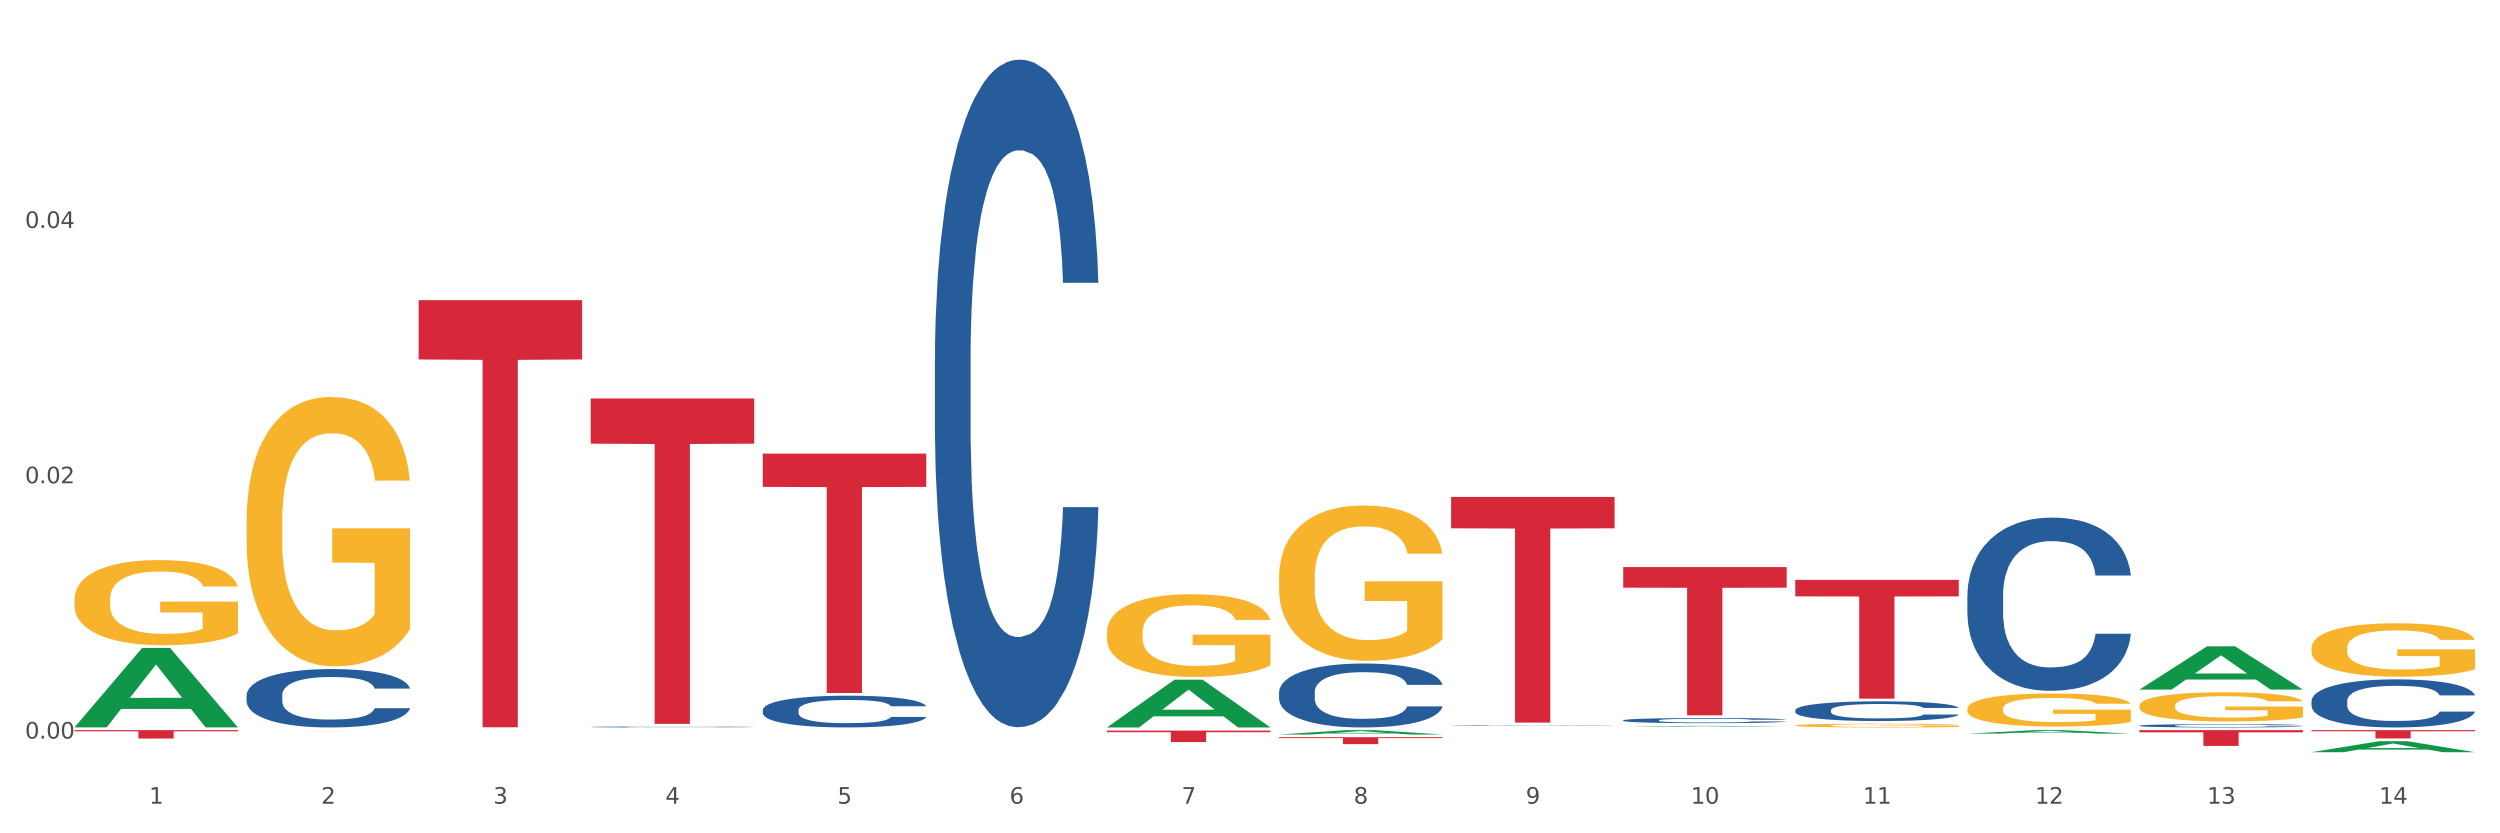 <?xml version="1.0" encoding="utf-8" standalone="no"?>
<!DOCTYPE svg PUBLIC "-//W3C//DTD SVG 1.1//EN"
  "http://www.w3.org/Graphics/SVG/1.1/DTD/svg11.dtd">
<svg xmlns:xlink="http://www.w3.org/1999/xlink" width="1080pt" height="360pt" viewBox="0 0 1080 360" xmlns="http://www.w3.org/2000/svg" version="1.1">
 <rect x="0" y="0" width="1080" height="360" fill="#333333" stroke="none"/>
 <defs>
  <style type="text/css">*{stroke-linejoin: round; stroke-linecap: butt}</style>
 </defs>
 <g id="figure_1">
  <g id="patch_1">
   <path d="M 0 360 
L 1080 360 
L 1080 0 
L 0 0 
z
" style="fill: #ffffff; stroke: #ffffff; stroke-linejoin: miter"/>
  </g>
  <g id="axes_1">
   <g id="matplotlib.axis_1">
    <g id="xtick_1">
     <g id="text_1">
      <!-- 1 -->
      <g style="fill: #4d4d4d" transform="translate(64.432 347.204) scale(0.096 -0.096)">
       <defs>
        <path id="DejaVuSans-31" d="M 794 531 
L 1825 531 
L 1825 4091 
L 703 3866 
L 703 4441 
L 1819 4666 
L 2450 4666 
L 2450 531 
L 3481 531 
L 3481 0 
L 794 0 
L 794 531 
z
" transform="scale(0.016)"/>
       </defs>
       <use xlink:href="#DejaVuSans-31"/>
      </g>
     </g>
    </g>
    <g id="xtick_2">
     <g id="text_2">
      <!-- 2 -->
      <g style="fill: #4d4d4d" transform="translate(138.771 347.204) scale(0.096 -0.096)">
       <defs>
        <path id="DejaVuSans-32" d="M 1228 531 
L 3431 531 
L 3431 0 
L 469 0 
L 469 531 
Q 828 903 1448 1529 
Q 2069 2156 2228 2338 
Q 2531 2678 2651 2914 
Q 2772 3150 2772 3378 
Q 2772 3750 2511 3984 
Q 2250 4219 1831 4219 
Q 1534 4219 1204 4116 
Q 875 4013 500 3803 
L 500 4441 
Q 881 4594 1212 4672 
Q 1544 4750 1819 4750 
Q 2544 4750 2975 4387 
Q 3406 4025 3406 3419 
Q 3406 3131 3298 2873 
Q 3191 2616 2906 2266 
Q 2828 2175 2409 1742 
Q 1991 1309 1228 531 
z
" transform="scale(0.016)"/>
       </defs>
       <use xlink:href="#DejaVuSans-32"/>
      </g>
     </g>
    </g>
    <g id="xtick_3">
     <g id="text_3">
      <!-- 3 -->
      <g style="fill: #4d4d4d" transform="translate(213.109 347.204) scale(0.096 -0.096)">
       <defs>
        <path id="DejaVuSans-33" d="M 2597 2516 
Q 3050 2419 3304 2112 
Q 3559 1806 3559 1356 
Q 3559 666 3084 287 
Q 2609 -91 1734 -91 
Q 1441 -91 1130 -33 
Q 819 25 488 141 
L 488 750 
Q 750 597 1062 519 
Q 1375 441 1716 441 
Q 2309 441 2620 675 
Q 2931 909 2931 1356 
Q 2931 1769 2642 2001 
Q 2353 2234 1838 2234 
L 1294 2234 
L 1294 2753 
L 1863 2753 
Q 2328 2753 2575 2939 
Q 2822 3125 2822 3475 
Q 2822 3834 2567 4026 
Q 2313 4219 1838 4219 
Q 1578 4219 1281 4162 
Q 984 4106 628 3988 
L 628 4550 
Q 988 4650 1302 4700 
Q 1616 4750 1894 4750 
Q 2613 4750 3031 4423 
Q 3450 4097 3450 3541 
Q 3450 3153 3228 2886 
Q 3006 2619 2597 2516 
z
" transform="scale(0.016)"/>
       </defs>
       <use xlink:href="#DejaVuSans-33"/>
      </g>
     </g>
    </g>
    <g id="xtick_4">
     <g id="text_4">
      <!-- 4 -->
      <g style="fill: #4d4d4d" transform="translate(287.448 347.204) scale(0.096 -0.096)">
       <defs>
        <path id="DejaVuSans-34" d="M 2419 4116 
L 825 1625 
L 2419 1625 
L 2419 4116 
z
M 2253 4666 
L 3047 4666 
L 3047 1625 
L 3713 1625 
L 3713 1100 
L 3047 1100 
L 3047 0 
L 2419 0 
L 2419 1100 
L 313 1100 
L 313 1709 
L 2253 4666 
z
" transform="scale(0.016)"/>
       </defs>
       <use xlink:href="#DejaVuSans-34"/>
      </g>
     </g>
    </g>
    <g id="xtick_5">
     <g id="text_5">
      <!-- 5 -->
      <g style="fill: #4d4d4d" transform="translate(361.787 347.204) scale(0.096 -0.096)">
       <defs>
        <path id="DejaVuSans-35" d="M 691 4666 
L 3169 4666 
L 3169 4134 
L 1269 4134 
L 1269 2991 
Q 1406 3038 1543 3061 
Q 1681 3084 1819 3084 
Q 2600 3084 3056 2656 
Q 3513 2228 3513 1497 
Q 3513 744 3044 326 
Q 2575 -91 1722 -91 
Q 1428 -91 1123 -41 
Q 819 9 494 109 
L 494 744 
Q 775 591 1075 516 
Q 1375 441 1709 441 
Q 2250 441 2565 725 
Q 2881 1009 2881 1497 
Q 2881 1984 2565 2268 
Q 2250 2553 1709 2553 
Q 1456 2553 1204 2497 
Q 953 2441 691 2322 
L 691 4666 
z
" transform="scale(0.016)"/>
       </defs>
       <use xlink:href="#DejaVuSans-35"/>
      </g>
     </g>
    </g>
    <g id="xtick_6">
     <g id="text_6">
      <!-- 6 -->
      <g style="fill: #4d4d4d" transform="translate(436.125 347.204) scale(0.096 -0.096)">
       <defs>
        <path id="DejaVuSans-36" d="M 2113 2584 
Q 1688 2584 1439 2293 
Q 1191 2003 1191 1497 
Q 1191 994 1439 701 
Q 1688 409 2113 409 
Q 2538 409 2786 701 
Q 3034 994 3034 1497 
Q 3034 2003 2786 2293 
Q 2538 2584 2113 2584 
z
M 3366 4563 
L 3366 3988 
Q 3128 4100 2886 4159 
Q 2644 4219 2406 4219 
Q 1781 4219 1451 3797 
Q 1122 3375 1075 2522 
Q 1259 2794 1537 2939 
Q 1816 3084 2150 3084 
Q 2853 3084 3261 2657 
Q 3669 2231 3669 1497 
Q 3669 778 3244 343 
Q 2819 -91 2113 -91 
Q 1303 -91 875 529 
Q 447 1150 447 2328 
Q 447 3434 972 4092 
Q 1497 4750 2381 4750 
Q 2619 4750 2861 4703 
Q 3103 4656 3366 4563 
z
" transform="scale(0.016)"/>
       </defs>
       <use xlink:href="#DejaVuSans-36"/>
      </g>
     </g>
    </g>
    <g id="xtick_7">
     <g id="text_7">
      <!-- 7 -->
      <g style="fill: #4d4d4d" transform="translate(510.464 347.204) scale(0.096 -0.096)">
       <defs>
        <path id="DejaVuSans-37" d="M 525 4666 
L 3525 4666 
L 3525 4397 
L 1831 0 
L 1172 0 
L 2766 4134 
L 525 4134 
L 525 4666 
z
" transform="scale(0.016)"/>
       </defs>
       <use xlink:href="#DejaVuSans-37"/>
      </g>
     </g>
    </g>
    <g id="xtick_8">
     <g id="text_8">
      <!-- 8 -->
      <g style="fill: #4d4d4d" transform="translate(584.803 347.204) scale(0.096 -0.096)">
       <defs>
        <path id="DejaVuSans-38" d="M 2034 2216 
Q 1584 2216 1326 1975 
Q 1069 1734 1069 1313 
Q 1069 891 1326 650 
Q 1584 409 2034 409 
Q 2484 409 2743 651 
Q 3003 894 3003 1313 
Q 3003 1734 2745 1975 
Q 2488 2216 2034 2216 
z
M 1403 2484 
Q 997 2584 770 2862 
Q 544 3141 544 3541 
Q 544 4100 942 4425 
Q 1341 4750 2034 4750 
Q 2731 4750 3128 4425 
Q 3525 4100 3525 3541 
Q 3525 3141 3298 2862 
Q 3072 2584 2669 2484 
Q 3125 2378 3379 2068 
Q 3634 1759 3634 1313 
Q 3634 634 3220 271 
Q 2806 -91 2034 -91 
Q 1263 -91 848 271 
Q 434 634 434 1313 
Q 434 1759 690 2068 
Q 947 2378 1403 2484 
z
M 1172 3481 
Q 1172 3119 1398 2916 
Q 1625 2713 2034 2713 
Q 2441 2713 2670 2916 
Q 2900 3119 2900 3481 
Q 2900 3844 2670 4047 
Q 2441 4250 2034 4250 
Q 1625 4250 1398 4047 
Q 1172 3844 1172 3481 
z
" transform="scale(0.016)"/>
       </defs>
       <use xlink:href="#DejaVuSans-38"/>
      </g>
     </g>
    </g>
    <g id="xtick_9">
     <g id="text_9">
      <!-- 9 -->
      <g style="fill: #4d4d4d" transform="translate(659.142 347.204) scale(0.096 -0.096)">
       <defs>
        <path id="DejaVuSans-39" d="M 703 97 
L 703 672 
Q 941 559 1184 500 
Q 1428 441 1663 441 
Q 2288 441 2617 861 
Q 2947 1281 2994 2138 
Q 2813 1869 2534 1725 
Q 2256 1581 1919 1581 
Q 1219 1581 811 2004 
Q 403 2428 403 3163 
Q 403 3881 828 4315 
Q 1253 4750 1959 4750 
Q 2769 4750 3195 4129 
Q 3622 3509 3622 2328 
Q 3622 1225 3098 567 
Q 2575 -91 1691 -91 
Q 1453 -91 1209 -44 
Q 966 3 703 97 
z
M 1959 2075 
Q 2384 2075 2632 2365 
Q 2881 2656 2881 3163 
Q 2881 3666 2632 3958 
Q 2384 4250 1959 4250 
Q 1534 4250 1286 3958 
Q 1038 3666 1038 3163 
Q 1038 2656 1286 2365 
Q 1534 2075 1959 2075 
z
" transform="scale(0.016)"/>
       </defs>
       <use xlink:href="#DejaVuSans-39"/>
      </g>
     </g>
    </g>
    <g id="xtick_10">
     <g id="text_10">
      <!-- 10 -->
      <g style="fill: #4d4d4d" transform="translate(730.426 347.204) scale(0.096 -0.096)">
       <defs>
        <path id="DejaVuSans-30" d="M 2034 4250 
Q 1547 4250 1301 3770 
Q 1056 3291 1056 2328 
Q 1056 1369 1301 889 
Q 1547 409 2034 409 
Q 2525 409 2770 889 
Q 3016 1369 3016 2328 
Q 3016 3291 2770 3770 
Q 2525 4250 2034 4250 
z
M 2034 4750 
Q 2819 4750 3233 4129 
Q 3647 3509 3647 2328 
Q 3647 1150 3233 529 
Q 2819 -91 2034 -91 
Q 1250 -91 836 529 
Q 422 1150 422 2328 
Q 422 3509 836 4129 
Q 1250 4750 2034 4750 
z
" transform="scale(0.016)"/>
       </defs>
       <use xlink:href="#DejaVuSans-31"/>
       <use xlink:href="#DejaVuSans-30" transform="translate(63.623 0)"/>
      </g>
     </g>
    </g>
    <g id="xtick_11">
     <g id="text_11">
      <!-- 11 -->
      <g style="fill: #4d4d4d" transform="translate(804.765 347.204) scale(0.096 -0.096)">
       <use xlink:href="#DejaVuSans-31"/>
       <use xlink:href="#DejaVuSans-31" transform="translate(63.623 0)"/>
      </g>
     </g>
    </g>
    <g id="xtick_12">
     <g id="text_12">
      <!-- 12 -->
      <g style="fill: #4d4d4d" transform="translate(879.104 347.204) scale(0.096 -0.096)">
       <use xlink:href="#DejaVuSans-31"/>
       <use xlink:href="#DejaVuSans-32" transform="translate(63.623 0)"/>
      </g>
     </g>
    </g>
    <g id="xtick_13">
     <g id="text_13">
      <!-- 13 -->
      <g style="fill: #4d4d4d" transform="translate(953.442 347.204) scale(0.096 -0.096)">
       <use xlink:href="#DejaVuSans-31"/>
       <use xlink:href="#DejaVuSans-33" transform="translate(63.623 0)"/>
      </g>
     </g>
    </g>
    <g id="xtick_14">
     <g id="text_14">
      <!-- 14 -->
      <g style="fill: #4d4d4d" transform="translate(1027.781 347.204) scale(0.096 -0.096)">
       <use xlink:href="#DejaVuSans-31"/>
       <use xlink:href="#DejaVuSans-34" transform="translate(63.623 0)"/>
      </g>
     </g>
    </g>
    <g id="xtick_15"/>
    <g id="xtick_16"/>
    <g id="xtick_17"/>
    <g id="xtick_18"/>
    <g id="xtick_19"/>
    <g id="xtick_20"/>
    <g id="xtick_21"/>
    <g id="xtick_22"/>
    <g id="xtick_23"/>
    <g id="xtick_24"/>
    <g id="xtick_25"/>
    <g id="xtick_26"/>
    <g id="xtick_27"/>
   </g>
   <g id="matplotlib.axis_2">
    <g id="ytick_1">
     <g id="text_15">
      <!-- 0.00 -->
      <g style="fill: #4d4d4d" transform="translate(10.8 319.065) scale(0.096 -0.096)">
       <defs>
        <path id="DejaVuSans-2e" d="M 684 794 
L 1344 794 
L 1344 0 
L 684 0 
L 684 794 
z
" transform="scale(0.016)"/>
       </defs>
       <use xlink:href="#DejaVuSans-30"/>
       <use xlink:href="#DejaVuSans-2e" transform="translate(63.623 0)"/>
       <use xlink:href="#DejaVuSans-30" transform="translate(95.41 0)"/>
       <use xlink:href="#DejaVuSans-30" transform="translate(159.033 0)"/>
      </g>
     </g>
    </g>
    <g id="ytick_2">
     <g id="text_16">
      <!-- 0.02 -->
      <g style="fill: #4d4d4d" transform="translate(10.8 208.775) scale(0.096 -0.096)">
       <use xlink:href="#DejaVuSans-30"/>
       <use xlink:href="#DejaVuSans-2e" transform="translate(63.623 0)"/>
       <use xlink:href="#DejaVuSans-30" transform="translate(95.41 0)"/>
       <use xlink:href="#DejaVuSans-32" transform="translate(159.033 0)"/>
      </g>
     </g>
    </g>
    <g id="ytick_3">
     <g id="text_17">
      <!-- 0.04 -->
      <g style="fill: #4d4d4d" transform="translate(10.8 98.485) scale(0.096 -0.096)">
       <use xlink:href="#DejaVuSans-30"/>
       <use xlink:href="#DejaVuSans-2e" transform="translate(63.623 0)"/>
       <use xlink:href="#DejaVuSans-30" transform="translate(95.41 0)"/>
       <use xlink:href="#DejaVuSans-34" transform="translate(159.033 0)"/>
      </g>
     </g>
    </g>
    <g id="ytick_4"/>
    <g id="ytick_5"/>
    <g id="ytick_6"/>
   </g>
   <g id="PolyCollection_1">
    <path d="M 32.175 314.18 
L 32.248 314.148 
L 61.37 279.937 
L 73.456 279.905 
L 102.797 314.245 
L 88.818 314.245 
L 82.484 306.248 
L 52.415 306.248 
L 52.197 306.377 
L 46.081 314.245 
L 32.175 314.245 
L 32.175 314.18 
L 56.201 301.476 
L 78.698 301.444 
L 67.559 287.224 
L 67.413 287.16 
L 67.267 287.257 
L 56.128 301.444 
L 56.201 301.476 
L 32.175 314.18 
z
" clip-path="url(#p64ece073fc)" style="fill: #109648"/>
    <path d="M 552.546 249.387 
L 552.629 249.326 
L 552.629 247.12 
L 552.796 245.22 
L 553.63 240.625 
L 554.881 236.825 
L 555.798 234.803 
L 556.715 233.149 
L 557.799 231.494 
L 559.133 229.778 
L 561.551 227.266 
L 563.052 225.979 
L 564.886 224.631 
L 568.221 222.67 
L 570.639 221.567 
L 573.141 220.648 
L 577.226 219.545 
L 579.894 219.055 
L 582.729 218.687 
L 586.148 218.442 
L 588.732 218.381 
L 594.402 218.565 
L 599.238 219.116 
L 601.573 219.545 
L 604.574 220.28 
L 606.158 220.771 
L 608.743 221.751 
L 611.411 223.038 
L 613.246 224.141 
L 615.997 226.224 
L 618.082 228.308 
L 619.999 230.881 
L 621 232.659 
L 621.75 234.313 
L 622.417 236.213 
L 623.084 239.215 
L 608.076 239.215 
L 607.493 237.071 
L 606.575 235.048 
L 605.241 233.087 
L 604.074 231.862 
L 602.073 230.33 
L 600.239 229.35 
L 598.321 228.614 
L 595.986 228.001 
L 594.152 227.695 
L 591.567 227.45 
L 586.481 227.511 
L 583.063 228.001 
L 580.728 228.614 
L 579.227 229.166 
L 577.893 229.778 
L 576.392 230.636 
L 574.641 231.923 
L 573.391 233.087 
L 572.14 234.558 
L 571.139 236.029 
L 570.222 237.745 
L 569.472 239.583 
L 568.888 241.483 
L 568.388 243.811 
L 567.971 247.672 
L 567.971 256.067 
L 568.138 257.966 
L 568.555 260.479 
L 569.055 262.378 
L 569.889 264.646 
L 570.639 266.177 
L 572.057 268.383 
L 573.641 270.222 
L 574.891 271.386 
L 576.142 272.367 
L 578.31 273.715 
L 580.728 274.818 
L 582.812 275.492 
L 585.647 276.104 
L 587.565 276.35 
L 589.233 276.472 
L 593.318 276.472 
L 596.236 276.288 
L 599.488 275.859 
L 601.99 275.308 
L 604.074 274.634 
L 606.409 273.531 
L 607.909 272.489 
L 607.909 259.682 
L 589.566 259.621 
L 589.566 251.103 
L 623.168 251.103 
L 623.168 276.104 
L 621.75 277.391 
L 620.166 278.556 
L 618.499 279.597 
L 615.997 280.884 
L 612.996 282.11 
L 610.327 282.968 
L 607.493 283.703 
L 604.157 284.377 
L 599.822 284.99 
L 597.154 285.235 
L 593.818 285.419 
L 589.9 285.48 
L 586.481 285.357 
L 583.146 285.051 
L 579.644 284.499 
L 576.226 283.703 
L 573.641 282.906 
L 571.056 281.926 
L 568.305 280.639 
L 566.137 279.413 
L 564.469 278.31 
L 562.635 276.901 
L 560.634 275.063 
L 559.133 273.408 
L 557.799 271.692 
L 556.381 269.486 
L 555.381 267.587 
L 554.38 265.197 
L 553.797 263.42 
L 553.13 260.662 
L 552.629 256.802 
L 552.546 249.387 
z
" clip-path="url(#p64ece073fc)" style="fill: #f7b32b"/>
    <path d="M 775.562 313.394 
L 775.645 313.392 
L 775.645 313.339 
L 775.812 313.294 
L 776.646 313.183 
L 777.897 313.092 
L 778.814 313.044 
L 779.731 313.004 
L 780.815 312.964 
L 782.149 312.923 
L 784.567 312.863 
L 786.068 312.832 
L 787.902 312.8 
L 791.237 312.753 
L 793.655 312.726 
L 796.157 312.704 
L 800.242 312.678 
L 802.91 312.666 
L 805.745 312.657 
L 809.164 312.651 
L 811.748 312.65 
L 817.418 312.654 
L 822.254 312.668 
L 824.589 312.678 
L 827.59 312.696 
L 829.175 312.707 
L 831.759 312.731 
L 834.427 312.762 
L 836.262 312.788 
L 839.013 312.838 
L 841.098 312.888 
L 843.015 312.95 
L 844.016 312.992 
L 844.766 313.032 
L 845.433 313.078 
L 846.1 313.15 
L 831.092 313.15 
L 830.509 313.098 
L 829.592 313.05 
L 828.257 313.003 
L 827.09 312.973 
L 825.089 312.937 
L 823.255 312.913 
L 821.337 312.895 
L 819.002 312.881 
L 817.168 312.873 
L 814.583 312.867 
L 809.497 312.869 
L 806.079 312.881 
L 803.744 312.895 
L 802.243 312.909 
L 800.909 312.923 
L 799.408 312.944 
L 797.657 312.975 
L 796.407 313.003 
L 795.156 313.038 
L 794.156 313.073 
L 793.238 313.114 
L 792.488 313.158 
L 791.904 313.204 
L 791.404 313.26 
L 790.987 313.352 
L 790.987 313.554 
L 791.154 313.599 
L 791.571 313.66 
L 792.071 313.705 
L 792.905 313.759 
L 793.655 313.796 
L 795.073 313.849 
L 796.657 313.893 
L 797.908 313.921 
L 799.158 313.945 
L 801.326 313.977 
L 803.744 314.003 
L 805.829 314.02 
L 808.663 314.034 
L 810.581 314.04 
L 812.249 314.043 
L 816.334 314.043 
L 819.253 314.039 
L 822.504 314.028 
L 825.006 314.015 
L 827.09 313.999 
L 829.425 313.973 
L 830.926 313.948 
L 830.926 313.64 
L 812.582 313.639 
L 812.582 313.435 
L 846.184 313.435 
L 846.184 314.034 
L 844.766 314.065 
L 843.182 314.093 
L 841.515 314.118 
L 839.013 314.149 
L 836.012 314.178 
L 833.344 314.199 
L 830.509 314.216 
L 827.174 314.233 
L 822.838 314.247 
L 820.17 314.253 
L 816.835 314.258 
L 812.916 314.259 
L 809.497 314.256 
L 806.162 314.249 
L 802.66 314.236 
L 799.242 314.216 
L 796.657 314.197 
L 794.072 314.174 
L 791.321 314.143 
L 789.153 314.114 
L 787.485 314.087 
L 785.651 314.053 
L 783.65 314.009 
L 782.149 313.97 
L 780.815 313.928 
L 779.398 313.876 
L 778.397 313.83 
L 777.396 313.773 
L 776.813 313.73 
L 776.146 313.664 
L 775.645 313.571 
L 775.562 313.394 
z
" clip-path="url(#p64ece073fc)" style="fill: #f7b32b"/>
    <path d="M 849.901 306.19 
L 849.984 306.177 
L 849.984 305.708 
L 850.151 305.304 
L 850.985 304.326 
L 852.235 303.518 
L 853.153 303.088 
L 854.07 302.736 
L 855.154 302.384 
L 856.488 302.019 
L 858.906 301.485 
L 860.407 301.211 
L 862.241 300.924 
L 865.576 300.507 
L 867.994 300.273 
L 870.495 300.077 
L 874.581 299.843 
L 877.249 299.738 
L 880.084 299.66 
L 883.502 299.608 
L 886.087 299.595 
L 891.757 299.634 
L 896.593 299.751 
L 898.927 299.843 
L 901.929 299.999 
L 903.513 300.103 
L 906.098 300.312 
L 908.766 300.586 
L 910.601 300.82 
L 913.352 301.263 
L 915.436 301.706 
L 917.354 302.254 
L 918.355 302.632 
L 919.105 302.984 
L 919.772 303.388 
L 920.439 304.026 
L 905.431 304.026 
L 904.847 303.57 
L 903.93 303.14 
L 902.596 302.723 
L 901.429 302.462 
L 899.428 302.137 
L 897.593 301.928 
L 895.676 301.772 
L 893.341 301.641 
L 891.507 301.576 
L 888.922 301.524 
L 883.836 301.537 
L 880.417 301.641 
L 878.083 301.772 
L 876.582 301.889 
L 875.248 302.019 
L 873.747 302.202 
L 871.996 302.475 
L 870.745 302.723 
L 869.495 303.036 
L 868.494 303.349 
L 867.577 303.714 
L 866.827 304.105 
L 866.243 304.509 
L 865.743 305.004 
L 865.326 305.825 
L 865.326 307.611 
L 865.493 308.015 
L 865.91 308.549 
L 866.41 308.953 
L 867.244 309.435 
L 867.994 309.761 
L 869.411 310.23 
L 870.996 310.621 
L 872.246 310.869 
L 873.497 311.077 
L 875.665 311.364 
L 878.083 311.599 
L 880.167 311.742 
L 883.002 311.872 
L 884.92 311.925 
L 886.587 311.951 
L 890.673 311.951 
L 893.591 311.912 
L 896.843 311.82 
L 899.344 311.703 
L 901.429 311.56 
L 903.763 311.325 
L 905.264 311.104 
L 905.264 308.38 
L 886.921 308.366 
L 886.921 306.555 
L 920.523 306.555 
L 920.523 311.872 
L 919.105 312.146 
L 917.521 312.394 
L 915.853 312.615 
L 913.352 312.889 
L 910.35 313.15 
L 907.682 313.332 
L 904.847 313.489 
L 901.512 313.632 
L 897.177 313.762 
L 894.508 313.814 
L 891.173 313.854 
L 887.254 313.867 
L 883.836 313.841 
L 880.501 313.775 
L 876.999 313.658 
L 873.58 313.489 
L 870.996 313.319 
L 868.411 313.111 
L 865.659 312.837 
L 863.492 312.576 
L 861.824 312.342 
L 859.99 312.042 
L 857.989 311.651 
L 856.488 311.299 
L 855.154 310.934 
L 853.736 310.465 
L 852.736 310.061 
L 851.735 309.553 
L 851.151 309.175 
L 850.484 308.588 
L 849.984 307.767 
L 849.901 306.19 
z
" clip-path="url(#p64ece073fc)" style="fill: #f7b32b"/>
    <path d="M 924.24 304.898 
L 924.323 304.886 
L 924.323 304.472 
L 924.49 304.116 
L 925.323 303.253 
L 926.574 302.539 
L 927.491 302.16 
L 928.408 301.849 
L 929.492 301.538 
L 930.826 301.216 
L 933.244 300.745 
L 934.745 300.503 
L 936.58 300.25 
L 939.915 299.882 
L 942.333 299.675 
L 944.834 299.502 
L 948.92 299.295 
L 951.588 299.203 
L 954.423 299.134 
L 957.841 299.088 
L 960.426 299.076 
L 966.096 299.111 
L 970.932 299.214 
L 973.266 299.295 
L 976.268 299.433 
L 977.852 299.525 
L 980.437 299.709 
L 983.105 299.951 
L 984.939 300.158 
L 987.691 300.549 
L 989.775 300.94 
L 991.693 301.423 
L 992.693 301.757 
L 993.444 302.068 
L 994.111 302.424 
L 994.778 302.988 
L 979.77 302.988 
L 979.186 302.585 
L 978.269 302.206 
L 976.935 301.838 
L 975.768 301.607 
L 973.766 301.32 
L 971.932 301.136 
L 970.014 300.998 
L 967.68 300.883 
L 965.845 300.825 
L 963.261 300.779 
L 958.175 300.791 
L 954.756 300.883 
L 952.422 300.998 
L 950.921 301.101 
L 949.587 301.216 
L 948.086 301.377 
L 946.335 301.619 
L 945.084 301.838 
L 943.834 302.114 
L 942.833 302.39 
L 941.916 302.712 
L 941.165 303.057 
L 940.582 303.414 
L 940.081 303.851 
L 939.665 304.576 
L 939.665 306.152 
L 939.831 306.509 
L 940.248 306.98 
L 940.749 307.337 
L 941.582 307.763 
L 942.333 308.05 
L 943.75 308.465 
L 945.334 308.81 
L 946.585 309.028 
L 947.836 309.213 
L 950.004 309.466 
L 952.422 309.673 
L 954.506 309.799 
L 957.341 309.914 
L 959.259 309.96 
L 960.926 309.983 
L 965.012 309.983 
L 967.93 309.949 
L 971.182 309.868 
L 973.683 309.765 
L 975.768 309.638 
L 978.102 309.431 
L 979.603 309.236 
L 979.603 306.831 
L 961.26 306.819 
L 961.26 305.22 
L 994.861 305.22 
L 994.861 309.914 
L 993.444 310.156 
L 991.86 310.375 
L 990.192 310.57 
L 987.691 310.812 
L 984.689 311.042 
L 982.021 311.203 
L 979.186 311.341 
L 975.851 311.468 
L 971.515 311.583 
L 968.847 311.629 
L 965.512 311.663 
L 961.593 311.675 
L 958.175 311.652 
L 954.84 311.594 
L 951.338 311.491 
L 947.919 311.341 
L 945.334 311.191 
L 942.75 311.007 
L 939.998 310.766 
L 937.83 310.536 
L 936.163 310.329 
L 934.328 310.064 
L 932.327 309.719 
L 930.826 309.408 
L 929.492 309.086 
L 928.075 308.672 
L 927.074 308.315 
L 926.074 307.866 
L 925.49 307.533 
L 924.823 307.015 
L 924.323 306.29 
L 924.24 304.898 
z
" clip-path="url(#p64ece073fc)" style="fill: #f7b32b"/>
    <path d="M 998.578 279.912 
L 998.662 279.891 
L 998.662 279.132 
L 998.828 278.479 
L 999.662 276.899 
L 1000.913 275.593 
L 1001.83 274.897 
L 1002.747 274.329 
L 1003.831 273.76 
L 1005.165 273.17 
L 1007.583 272.306 
L 1009.084 271.864 
L 1010.918 271.4 
L 1014.253 270.726 
L 1016.671 270.347 
L 1019.173 270.031 
L 1023.258 269.651 
L 1025.926 269.483 
L 1028.761 269.356 
L 1032.18 269.272 
L 1034.765 269.251 
L 1040.434 269.314 
L 1045.27 269.504 
L 1047.605 269.651 
L 1050.607 269.904 
L 1052.191 270.073 
L 1054.775 270.41 
L 1057.444 270.852 
L 1059.278 271.232 
L 1062.029 271.948 
L 1064.114 272.664 
L 1066.032 273.549 
L 1067.032 274.16 
L 1067.783 274.729 
L 1068.45 275.382 
L 1069.117 276.414 
L 1054.108 276.414 
L 1053.525 275.677 
L 1052.608 274.982 
L 1051.274 274.308 
L 1050.106 273.886 
L 1048.105 273.359 
L 1046.271 273.022 
L 1044.353 272.77 
L 1042.019 272.559 
L 1040.184 272.453 
L 1037.599 272.369 
L 1032.513 272.39 
L 1029.095 272.559 
L 1026.76 272.77 
L 1025.259 272.959 
L 1023.925 273.17 
L 1022.425 273.465 
L 1020.674 273.907 
L 1019.423 274.308 
L 1018.172 274.813 
L 1017.172 275.319 
L 1016.255 275.909 
L 1015.504 276.541 
L 1014.92 277.194 
L 1014.42 277.994 
L 1014.003 279.322 
L 1014.003 282.208 
L 1014.17 282.861 
L 1014.587 283.725 
L 1015.087 284.378 
L 1015.921 285.158 
L 1016.671 285.684 
L 1018.089 286.443 
L 1019.673 287.075 
L 1020.924 287.475 
L 1022.174 287.812 
L 1024.342 288.276 
L 1026.76 288.655 
L 1028.845 288.887 
L 1031.68 289.098 
L 1033.597 289.182 
L 1035.265 289.224 
L 1039.35 289.224 
L 1042.269 289.161 
L 1045.52 289.013 
L 1048.022 288.824 
L 1050.106 288.592 
L 1052.441 288.213 
L 1053.942 287.855 
L 1053.942 283.451 
L 1035.598 283.43 
L 1035.598 280.502 
L 1069.2 280.502 
L 1069.2 289.098 
L 1067.783 289.54 
L 1066.198 289.94 
L 1064.531 290.298 
L 1062.029 290.741 
L 1059.028 291.162 
L 1056.36 291.457 
L 1053.525 291.71 
L 1050.19 291.942 
L 1045.854 292.153 
L 1043.186 292.237 
L 1039.851 292.3 
L 1035.932 292.321 
L 1032.513 292.279 
L 1029.178 292.174 
L 1025.676 291.984 
L 1022.258 291.71 
L 1019.673 291.436 
L 1017.088 291.099 
L 1014.337 290.657 
L 1012.169 290.235 
L 1010.501 289.856 
L 1008.667 289.371 
L 1006.666 288.739 
L 1005.165 288.171 
L 1003.831 287.581 
L 1002.414 286.822 
L 1001.413 286.169 
L 1000.413 285.347 
L 999.829 284.736 
L 999.162 283.788 
L 998.662 282.461 
L 998.578 279.912 
z
" clip-path="url(#p64ece073fc)" style="fill: #f7b32b"/>
    <path d="M 552.546 318.465 
L 623.168 318.465 
L 623.168 318.88 
L 595.388 318.883 
L 595.388 321.454 
L 580.159 321.454 
L 580.159 318.883 
L 552.546 318.88 
L 552.546 318.468 
L 552.546 318.465 
z
" clip-path="url(#p64ece073fc)" style="fill: #d62839"/>
    <path d="M 32.175 258.956 
L 32.258 258.923 
L 32.258 257.713 
L 32.425 256.672 
L 33.259 254.152 
L 34.51 252.069 
L 35.427 250.96 
L 36.344 250.053 
L 37.428 249.145 
L 38.762 248.205 
L 41.18 246.827 
L 42.681 246.121 
L 44.515 245.382 
L 47.85 244.307 
L 50.268 243.702 
L 52.77 243.198 
L 56.855 242.593 
L 59.523 242.325 
L 62.358 242.123 
L 65.777 241.989 
L 68.361 241.955 
L 74.031 242.056 
L 78.867 242.358 
L 81.202 242.593 
L 84.203 242.997 
L 85.788 243.265 
L 88.372 243.803 
L 91.04 244.509 
L 92.875 245.113 
L 95.626 246.256 
L 97.711 247.398 
L 99.628 248.809 
L 100.629 249.784 
L 101.379 250.691 
L 102.046 251.733 
L 102.713 253.379 
L 87.705 253.379 
L 87.122 252.203 
L 86.204 251.094 
L 84.87 250.019 
L 83.703 249.347 
L 81.702 248.507 
L 79.868 247.969 
L 77.95 247.566 
L 75.615 247.23 
L 73.781 247.062 
L 71.196 246.928 
L 66.11 246.961 
L 62.692 247.23 
L 60.357 247.566 
L 58.856 247.869 
L 57.522 248.205 
L 56.021 248.675 
L 54.27 249.381 
L 53.02 250.019 
L 51.769 250.825 
L 50.768 251.632 
L 49.851 252.573 
L 49.101 253.58 
L 48.517 254.622 
L 48.017 255.899 
L 47.6 258.016 
L 47.6 262.619 
L 47.767 263.66 
L 48.184 265.038 
L 48.684 266.079 
L 49.518 267.323 
L 50.268 268.163 
L 51.686 269.372 
L 53.27 270.38 
L 54.52 271.019 
L 55.771 271.556 
L 57.939 272.295 
L 60.357 272.9 
L 62.441 273.27 
L 65.276 273.606 
L 67.194 273.74 
L 68.862 273.807 
L 72.947 273.807 
L 75.865 273.707 
L 79.117 273.471 
L 81.619 273.169 
L 83.703 272.799 
L 86.038 272.195 
L 87.538 271.623 
L 87.538 264.601 
L 69.195 264.568 
L 69.195 259.897 
L 102.797 259.897 
L 102.797 273.606 
L 101.379 274.311 
L 99.795 274.95 
L 98.128 275.521 
L 95.626 276.227 
L 92.625 276.899 
L 89.956 277.369 
L 87.122 277.772 
L 83.786 278.142 
L 79.451 278.478 
L 76.783 278.612 
L 73.447 278.713 
L 69.529 278.746 
L 66.11 278.679 
L 62.775 278.511 
L 59.273 278.209 
L 55.855 277.772 
L 53.27 277.335 
L 50.685 276.798 
L 47.934 276.092 
L 45.766 275.42 
L 44.098 274.815 
L 42.264 274.043 
L 40.263 273.035 
L 38.762 272.127 
L 37.428 271.187 
L 36.01 269.977 
L 35.01 268.935 
L 34.009 267.625 
L 33.426 266.651 
L 32.759 265.139 
L 32.258 263.022 
L 32.175 258.956 
z
" clip-path="url(#p64ece073fc)" style="fill: #f7b32b"/>
    <path d="M 106.514 300.369 
L 106.597 300.346 
L 106.597 299.701 
L 106.848 298.826 
L 107.766 297.213 
L 108.935 295.993 
L 110.938 294.564 
L 112.023 293.966 
L 113.442 293.298 
L 116.364 292.215 
L 119.703 291.294 
L 122.04 290.787 
L 123.794 290.464 
L 127.717 289.888 
L 129.971 289.635 
L 132.308 289.428 
L 134.312 289.289 
L 137.651 289.128 
L 140.322 289.059 
L 143.411 289.036 
L 145.998 289.059 
L 149.421 289.151 
L 154.43 289.428 
L 156.35 289.589 
L 158.937 289.865 
L 161.609 290.234 
L 163.779 290.602 
L 166.283 291.132 
L 168.871 291.823 
L 171.376 292.699 
L 173.129 293.505 
L 174.548 294.357 
L 175.8 295.394 
L 176.718 296.522 
L 177.135 297.467 
L 161.859 297.467 
L 161.442 296.615 
L 160.607 295.693 
L 159.772 295.071 
L 158.854 294.564 
L 157.435 293.989 
L 156.183 293.62 
L 154.096 293.182 
L 152.176 292.906 
L 150.59 292.745 
L 148.67 292.606 
L 144.579 292.468 
L 141.658 292.468 
L 139.821 292.514 
L 137.567 292.63 
L 135.647 292.791 
L 133.393 293.067 
L 131.64 293.367 
L 129.887 293.758 
L 128.886 294.035 
L 127.383 294.541 
L 126.381 294.956 
L 125.046 295.67 
L 124.294 296.177 
L 122.959 297.49 
L 122.374 298.457 
L 122.124 299.125 
L 121.957 299.862 
L 121.957 303.456 
L 122.458 305.068 
L 122.875 305.759 
L 123.543 306.542 
L 124.795 307.556 
L 126.632 308.546 
L 128.552 309.261 
L 130.138 309.698 
L 131.64 310.021 
L 133.143 310.274 
L 134.979 310.504 
L 136.482 310.643 
L 138.736 310.781 
L 141.407 310.85 
L 143.494 310.85 
L 147.751 310.735 
L 149.671 310.62 
L 151.508 310.458 
L 153.511 310.205 
L 155.097 309.929 
L 156.016 309.721 
L 157.518 309.284 
L 158.687 308.823 
L 159.689 308.293 
L 160.357 307.832 
L 161.108 307.141 
L 161.692 306.358 
L 161.859 305.944 
L 177.135 305.944 
L 176.802 306.773 
L 176.217 307.579 
L 175.049 308.662 
L 174.13 309.284 
L 172.711 310.044 
L 171.209 310.689 
L 169.122 311.403 
L 167.202 311.933 
L 165.198 312.393 
L 163.028 312.808 
L 159.104 313.384 
L 157.685 313.545 
L 154.68 313.821 
L 152.343 313.983 
L 148.92 314.144 
L 145.414 314.236 
L 141.741 314.259 
L 138.486 314.213 
L 134.896 314.075 
L 132.642 313.937 
L 130.138 313.729 
L 127.216 313.407 
L 124.461 313.015 
L 121.874 312.555 
L 119.453 312.025 
L 117.199 311.426 
L 114.277 310.435 
L 112.107 309.468 
L 110.521 308.57 
L 109.435 307.809 
L 108.35 306.842 
L 107.766 306.174 
L 106.848 304.561 
L 106.514 303.064 
L 106.514 300.369 
z
" clip-path="url(#p64ece073fc)" style="fill: #255c99"/>
    <path d="M 478.207 273.22 
L 478.291 273.187 
L 478.291 272.012 
L 478.457 271 
L 479.291 268.552 
L 480.542 266.528 
L 481.459 265.45 
L 482.376 264.569 
L 483.46 263.688 
L 484.794 262.774 
L 487.212 261.435 
L 488.713 260.75 
L 490.547 260.031 
L 493.882 258.987 
L 496.3 258.399 
L 498.802 257.909 
L 502.887 257.322 
L 505.555 257.061 
L 508.39 256.865 
L 511.809 256.734 
L 514.394 256.702 
L 520.063 256.8 
L 524.899 257.093 
L 527.234 257.322 
L 530.236 257.714 
L 531.82 257.975 
L 534.405 258.497 
L 537.073 259.183 
L 538.907 259.77 
L 541.658 260.88 
L 543.743 261.99 
L 545.661 263.361 
L 546.661 264.308 
L 547.412 265.189 
L 548.079 266.201 
L 548.746 267.801 
L 533.737 267.801 
L 533.154 266.658 
L 532.237 265.581 
L 530.903 264.536 
L 529.735 263.883 
L 527.734 263.067 
L 525.9 262.545 
L 523.982 262.153 
L 521.648 261.827 
L 519.813 261.664 
L 517.228 261.533 
L 512.142 261.566 
L 508.724 261.827 
L 506.389 262.153 
L 504.888 262.447 
L 503.554 262.774 
L 502.054 263.231 
L 500.303 263.916 
L 499.052 264.536 
L 497.801 265.32 
L 496.801 266.103 
L 495.884 267.017 
L 495.133 267.997 
L 494.549 269.009 
L 494.049 270.249 
L 493.632 272.306 
L 493.632 276.778 
L 493.799 277.79 
L 494.216 279.129 
L 494.716 280.141 
L 495.55 281.348 
L 496.3 282.165 
L 497.718 283.34 
L 499.302 284.319 
L 500.553 284.939 
L 501.803 285.462 
L 503.971 286.18 
L 506.389 286.767 
L 508.474 287.127 
L 511.309 287.453 
L 513.226 287.584 
L 514.894 287.649 
L 518.979 287.649 
L 521.898 287.551 
L 525.149 287.322 
L 527.651 287.029 
L 529.735 286.669 
L 532.07 286.082 
L 533.571 285.527 
L 533.571 278.704 
L 515.227 278.672 
L 515.227 274.134 
L 548.829 274.134 
L 548.829 287.453 
L 547.412 288.139 
L 545.827 288.759 
L 544.16 289.314 
L 541.658 289.999 
L 538.657 290.652 
L 535.989 291.109 
L 533.154 291.501 
L 529.819 291.86 
L 525.483 292.186 
L 522.815 292.317 
L 519.48 292.415 
L 515.561 292.448 
L 512.142 292.382 
L 508.807 292.219 
L 505.305 291.925 
L 501.887 291.501 
L 499.302 291.077 
L 496.717 290.554 
L 493.966 289.869 
L 491.798 289.216 
L 490.13 288.628 
L 488.296 287.877 
L 486.295 286.898 
L 484.794 286.017 
L 483.46 285.103 
L 482.043 283.927 
L 481.042 282.915 
L 480.042 281.642 
L 479.458 280.695 
L 478.791 279.226 
L 478.291 277.17 
L 478.207 273.22 
z
" clip-path="url(#p64ece073fc)" style="fill: #f7b32b"/>
    <path d="M 998.578 315.418 
L 1069.2 315.418 
L 1069.2 315.919 
L 1041.42 315.923 
L 1041.42 319.027 
L 1026.191 319.027 
L 1026.191 315.923 
L 998.578 315.919 
L 998.578 315.421 
L 998.578 315.418 
z
" clip-path="url(#p64ece073fc)" style="fill: #d62839"/>
    <path d="M 775.562 250.512 
L 846.184 250.512 
L 846.184 257.642 
L 818.404 257.69 
L 818.404 301.819 
L 803.175 301.819 
L 803.175 257.69 
L 775.562 257.642 
L 775.562 250.561 
L 775.562 250.512 
z
" clip-path="url(#p64ece073fc)" style="fill: #d62839"/>
    <path d="M 701.223 244.974 
L 771.845 244.974 
L 771.845 253.874 
L 744.065 253.934 
L 744.065 309.021 
L 728.836 309.021 
L 728.836 253.934 
L 701.223 253.874 
L 701.223 245.034 
L 701.223 244.974 
z
" clip-path="url(#p64ece073fc)" style="fill: #d62839"/>
    <path d="M 32.175 315.418 
L 102.797 315.418 
L 102.797 315.922 
L 75.017 315.925 
L 75.017 319.044 
L 59.788 319.044 
L 59.788 315.925 
L 32.175 315.922 
L 32.175 315.421 
L 32.175 315.418 
z
" clip-path="url(#p64ece073fc)" style="fill: #d62839"/>
    <path d="M 106.514 315.783 
L 177.135 315.783 
L 177.135 315.789 
L 149.355 315.789 
L 149.355 315.826 
L 134.126 315.826 
L 134.126 315.789 
L 106.514 315.789 
L 106.514 315.783 
L 106.514 315.783 
z
" clip-path="url(#p64ece073fc)" style="fill: #d62839"/>
    <path d="M 180.852 129.644 
L 251.474 129.644 
L 251.474 155.289 
L 223.694 155.462 
L 223.694 314.184 
L 208.465 314.184 
L 208.465 155.462 
L 180.852 155.289 
L 180.852 129.817 
L 180.852 129.644 
z
" clip-path="url(#p64ece073fc)" style="fill: #d62839"/>
    <path d="M 255.191 172.134 
L 325.813 172.134 
L 325.813 191.668 
L 298.033 191.8 
L 298.033 312.701 
L 282.804 312.701 
L 282.804 191.8 
L 255.191 191.668 
L 255.191 172.266 
L 255.191 172.134 
z
" clip-path="url(#p64ece073fc)" style="fill: #d62839"/>
    <path d="M 329.53 195.962 
L 400.152 195.962 
L 400.152 210.334 
L 372.371 210.431 
L 372.371 299.379 
L 357.143 299.379 
L 357.143 210.431 
L 329.53 210.334 
L 329.53 196.059 
L 329.53 195.962 
z
" clip-path="url(#p64ece073fc)" style="fill: #d62839"/>
    <path d="M 478.207 315.614 
L 548.829 315.614 
L 548.829 316.302 
L 521.049 316.306 
L 521.049 320.566 
L 505.82 320.566 
L 505.82 316.306 
L 478.207 316.302 
L 478.207 315.618 
L 478.207 315.614 
z
" clip-path="url(#p64ece073fc)" style="fill: #d62839"/>
    <path d="M 924.24 315.418 
L 994.861 315.418 
L 994.861 316.367 
L 967.081 316.374 
L 967.081 322.252 
L 951.852 322.252 
L 951.852 316.374 
L 924.24 316.367 
L 924.24 315.424 
L 924.24 315.418 
z
" clip-path="url(#p64ece073fc)" style="fill: #d62839"/>
    <path d="M 106.514 225.273 
L 106.597 225.167 
L 106.597 221.34 
L 106.764 218.045 
L 107.598 210.073 
L 108.848 203.483 
L 109.765 199.976 
L 110.683 197.106 
L 111.767 194.236 
L 113.101 191.26 
L 115.519 186.902 
L 117.019 184.67 
L 118.854 182.332 
L 122.189 178.93 
L 124.607 177.017 
L 127.108 175.423 
L 131.194 173.51 
L 133.862 172.659 
L 136.697 172.022 
L 140.115 171.596 
L 142.7 171.49 
L 148.37 171.809 
L 153.206 172.766 
L 155.54 173.51 
L 158.542 174.785 
L 160.126 175.635 
L 162.711 177.336 
L 165.379 179.568 
L 167.213 181.481 
L 169.965 185.095 
L 172.049 188.709 
L 173.967 193.173 
L 174.968 196.256 
L 175.718 199.126 
L 176.385 202.42 
L 177.052 207.629 
L 162.044 207.629 
L 161.46 203.909 
L 160.543 200.401 
L 159.209 197 
L 158.042 194.874 
L 156.041 192.217 
L 154.206 190.516 
L 152.289 189.241 
L 149.954 188.178 
L 148.12 187.646 
L 145.535 187.221 
L 140.449 187.327 
L 137.03 188.178 
L 134.696 189.241 
L 133.195 190.197 
L 131.861 191.26 
L 130.36 192.748 
L 128.609 194.98 
L 127.358 197 
L 126.108 199.551 
L 125.107 202.102 
L 124.19 205.078 
L 123.44 208.266 
L 122.856 211.561 
L 122.356 215.6 
L 121.939 222.297 
L 121.939 236.858 
L 122.106 240.153 
L 122.522 244.511 
L 123.023 247.806 
L 123.856 251.739 
L 124.607 254.396 
L 126.024 258.223 
L 127.609 261.411 
L 128.859 263.431 
L 130.11 265.131 
L 132.278 267.47 
L 134.696 269.383 
L 136.78 270.552 
L 139.615 271.615 
L 141.533 272.04 
L 143.2 272.253 
L 147.286 272.253 
L 150.204 271.934 
L 153.456 271.19 
L 155.957 270.233 
L 158.042 269.064 
L 160.376 267.151 
L 161.877 265.344 
L 161.877 243.129 
L 143.534 243.023 
L 143.534 228.249 
L 177.135 228.249 
L 177.135 271.615 
L 175.718 273.847 
L 174.134 275.867 
L 172.466 277.674 
L 169.965 279.906 
L 166.963 282.032 
L 164.295 283.52 
L 161.46 284.795 
L 158.125 285.964 
L 153.789 287.027 
L 151.121 287.452 
L 147.786 287.771 
L 143.867 287.877 
L 140.449 287.665 
L 137.114 287.133 
L 133.612 286.177 
L 130.193 284.795 
L 127.609 283.413 
L 125.024 281.713 
L 122.272 279.481 
L 120.104 277.355 
L 118.437 275.442 
L 116.603 272.997 
L 114.601 269.808 
L 113.101 266.938 
L 111.767 263.962 
L 110.349 260.136 
L 109.349 256.841 
L 108.348 252.696 
L 107.764 249.613 
L 107.097 244.83 
L 106.597 238.134 
L 106.514 225.273 
z
" clip-path="url(#p64ece073fc)" style="fill: #f7b32b"/>
    <path d="M 626.885 214.685 
L 697.506 214.685 
L 697.506 228.232 
L 669.726 228.323 
L 669.726 312.165 
L 654.497 312.165 
L 654.497 228.323 
L 626.885 228.232 
L 626.885 214.777 
L 626.885 214.685 
z
" clip-path="url(#p64ece073fc)" style="fill: #d62839"/>
    <path d="M 998.578 324.941 
L 998.651 324.936 
L 1027.773 320.19 
L 1039.859 320.186 
L 1069.2 324.95 
L 1055.221 324.95 
L 1048.887 323.84 
L 1018.818 323.84 
L 1018.6 323.858 
L 1012.484 324.95 
L 998.578 324.95 
L 998.578 324.941 
L 1022.604 323.178 
L 1045.101 323.174 
L 1033.962 321.201 
L 1033.816 321.192 
L 1033.671 321.205 
L 1022.531 323.174 
L 1022.604 323.178 
L 998.578 324.941 
z
" clip-path="url(#p64ece073fc)" style="fill: #109648"/>
    <path d="M 552.546 299.049 
L 552.629 299.024 
L 552.629 298.317 
L 552.88 297.359 
L 553.798 295.593 
L 554.967 294.256 
L 556.97 292.692 
L 558.055 292.037 
L 559.475 291.305 
L 562.396 290.12 
L 565.735 289.111 
L 568.073 288.556 
L 569.826 288.202 
L 573.749 287.572 
L 576.003 287.294 
L 578.34 287.067 
L 580.344 286.916 
L 583.683 286.739 
L 586.354 286.664 
L 589.443 286.639 
L 592.031 286.664 
L 595.453 286.765 
L 600.462 287.067 
L 602.382 287.244 
L 604.97 287.547 
L 607.641 287.95 
L 609.811 288.354 
L 612.316 288.934 
L 614.903 289.691 
L 617.408 290.649 
L 619.161 291.532 
L 620.58 292.465 
L 621.832 293.6 
L 622.75 294.836 
L 623.168 295.871 
L 607.891 295.871 
L 607.474 294.937 
L 606.639 293.928 
L 605.804 293.247 
L 604.886 292.692 
L 603.467 292.062 
L 602.215 291.658 
L 600.128 291.179 
L 598.208 290.876 
L 596.622 290.7 
L 594.702 290.548 
L 590.612 290.397 
L 587.69 290.397 
L 585.853 290.447 
L 583.6 290.574 
L 581.68 290.75 
L 579.426 291.053 
L 577.673 291.381 
L 575.92 291.81 
L 574.918 292.112 
L 573.415 292.667 
L 572.414 293.121 
L 571.078 293.903 
L 570.327 294.458 
L 568.991 295.896 
L 568.407 296.955 
L 568.156 297.687 
L 567.989 298.494 
L 567.989 302.429 
L 568.49 304.195 
L 568.908 304.951 
L 569.575 305.809 
L 570.827 306.919 
L 572.664 308.003 
L 574.584 308.785 
L 576.17 309.265 
L 577.673 309.618 
L 579.175 309.895 
L 581.012 310.148 
L 582.514 310.299 
L 584.768 310.45 
L 587.439 310.526 
L 589.526 310.526 
L 593.784 310.4 
L 595.704 310.274 
L 597.54 310.097 
L 599.544 309.82 
L 601.13 309.517 
L 602.048 309.29 
L 603.551 308.811 
L 604.719 308.306 
L 605.721 307.726 
L 606.389 307.222 
L 607.14 306.465 
L 607.724 305.607 
L 607.891 305.153 
L 623.168 305.153 
L 622.834 306.061 
L 622.249 306.944 
L 621.081 308.13 
L 620.163 308.811 
L 618.743 309.643 
L 617.241 310.349 
L 615.154 311.131 
L 613.234 311.711 
L 611.23 312.216 
L 609.06 312.67 
L 605.137 313.301 
L 603.718 313.477 
L 600.712 313.78 
L 598.375 313.956 
L 594.952 314.133 
L 591.446 314.234 
L 587.773 314.259 
L 584.518 314.209 
L 580.928 314.057 
L 578.674 313.906 
L 576.17 313.679 
L 573.248 313.326 
L 570.494 312.897 
L 567.906 312.392 
L 565.485 311.812 
L 563.231 311.156 
L 560.309 310.072 
L 558.139 309.012 
L 556.553 308.029 
L 555.468 307.196 
L 554.382 306.137 
L 553.798 305.405 
L 552.88 303.64 
L 552.546 302 
L 552.546 299.049 
z
" clip-path="url(#p64ece073fc)" style="fill: #255c99"/>
    <path d="M 403.869 155.346 
L 403.952 155.082 
L 403.952 147.707 
L 404.202 137.699 
L 405.121 119.262 
L 406.289 105.302 
L 408.293 88.972 
L 409.378 82.124 
L 410.797 74.486 
L 413.719 62.107 
L 417.058 51.571 
L 419.395 45.777 
L 421.148 42.089 
L 425.072 35.505 
L 427.326 32.608 
L 429.663 30.237 
L 431.666 28.657 
L 435.006 26.813 
L 437.677 26.023 
L 440.766 25.759 
L 443.353 26.023 
L 446.776 27.076 
L 451.785 30.237 
L 453.704 32.081 
L 456.292 35.241 
L 458.964 39.456 
L 461.134 43.67 
L 463.638 49.728 
L 466.226 57.629 
L 468.73 67.638 
L 470.483 76.856 
L 471.903 86.602 
L 473.155 98.454 
L 474.073 111.36 
L 474.49 122.159 
L 459.214 122.159 
L 458.797 112.414 
L 457.962 101.878 
L 457.127 94.767 
L 456.209 88.972 
L 454.79 82.388 
L 453.538 78.173 
L 451.451 73.169 
L 449.531 70.008 
L 447.945 68.165 
L 446.025 66.584 
L 441.934 65.004 
L 439.012 65.004 
L 437.176 65.531 
L 434.922 66.848 
L 433.002 68.692 
L 430.748 71.852 
L 428.995 75.276 
L 427.242 79.754 
L 426.24 82.914 
L 424.738 88.709 
L 423.736 93.45 
L 422.401 101.615 
L 421.649 107.409 
L 420.314 122.422 
L 419.729 133.485 
L 419.479 141.123 
L 419.312 149.551 
L 419.312 190.639 
L 419.813 209.077 
L 420.23 216.978 
L 420.898 225.933 
L 422.15 237.522 
L 423.987 248.848 
L 425.907 257.013 
L 427.493 262.017 
L 428.995 265.705 
L 430.498 268.602 
L 432.334 271.236 
L 433.837 272.816 
L 436.091 274.396 
L 438.762 275.187 
L 440.849 275.187 
L 445.106 273.87 
L 447.026 272.553 
L 448.863 270.709 
L 450.866 267.812 
L 452.452 264.651 
L 453.371 262.281 
L 454.873 257.276 
L 456.042 252.009 
L 457.044 245.951 
L 457.711 240.683 
L 458.463 232.781 
L 459.047 223.826 
L 459.214 219.085 
L 474.49 219.085 
L 474.156 228.567 
L 473.572 237.786 
L 472.403 250.165 
L 471.485 257.276 
L 470.066 265.968 
L 468.563 273.343 
L 466.477 281.508 
L 464.557 287.566 
L 462.553 292.833 
L 460.383 297.574 
L 456.459 304.159 
L 455.04 306.003 
L 452.035 309.163 
L 449.698 311.007 
L 446.275 312.851 
L 442.769 313.904 
L 439.096 314.168 
L 435.84 313.641 
L 432.251 312.061 
L 429.997 310.48 
L 427.493 308.11 
L 424.571 304.422 
L 421.816 299.945 
L 419.228 294.677 
L 416.808 288.619 
L 414.554 281.771 
L 411.632 270.446 
L 409.462 259.383 
L 407.875 249.111 
L 406.79 240.42 
L 405.705 229.357 
L 405.121 221.719 
L 404.202 203.282 
L 403.869 186.162 
L 403.869 155.346 
z
" clip-path="url(#p64ece073fc)" style="fill: #255c99"/>
    <path d="M 701.223 311.181 
L 701.307 311.179 
L 701.307 311.122 
L 701.557 311.045 
L 702.476 310.902 
L 703.644 310.794 
L 705.648 310.668 
L 706.733 310.615 
L 708.152 310.556 
L 711.074 310.461 
L 714.413 310.379 
L 716.75 310.335 
L 718.503 310.306 
L 722.427 310.255 
L 724.681 310.233 
L 727.018 310.214 
L 729.021 310.202 
L 732.36 310.188 
L 735.032 310.182 
L 738.12 310.18 
L 740.708 310.182 
L 744.131 310.19 
L 749.139 310.214 
L 751.059 310.229 
L 753.647 310.253 
L 756.318 310.286 
L 758.489 310.318 
L 760.993 310.365 
L 763.581 310.426 
L 766.085 310.503 
L 767.838 310.575 
L 769.257 310.65 
L 770.51 310.741 
L 771.428 310.841 
L 771.845 310.925 
L 756.569 310.925 
L 756.151 310.849 
L 755.317 310.768 
L 754.482 310.713 
L 753.564 310.668 
L 752.145 310.617 
L 750.892 310.585 
L 748.805 310.546 
L 746.885 310.522 
L 745.299 310.507 
L 743.379 310.495 
L 739.289 310.483 
L 736.367 310.483 
L 734.531 310.487 
L 732.277 310.497 
L 730.357 310.512 
L 728.103 310.536 
L 726.35 310.562 
L 724.597 310.597 
L 723.595 310.621 
L 722.093 310.666 
L 721.091 310.703 
L 719.755 310.766 
L 719.004 310.811 
L 717.668 310.927 
L 717.084 311.012 
L 716.834 311.071 
L 716.667 311.136 
L 716.667 311.454 
L 717.168 311.596 
L 717.585 311.657 
L 718.253 311.726 
L 719.505 311.816 
L 721.341 311.903 
L 723.261 311.966 
L 724.847 312.005 
L 726.35 312.034 
L 727.853 312.056 
L 729.689 312.076 
L 731.192 312.089 
L 733.446 312.101 
L 736.117 312.107 
L 738.204 312.107 
L 742.461 312.097 
L 744.381 312.086 
L 746.218 312.072 
L 748.221 312.05 
L 749.807 312.025 
L 750.725 312.007 
L 752.228 311.968 
L 753.397 311.928 
L 754.398 311.881 
L 755.066 311.84 
L 755.818 311.779 
L 756.402 311.71 
L 756.569 311.673 
L 771.845 311.673 
L 771.511 311.747 
L 770.927 311.818 
L 769.758 311.914 
L 768.84 311.968 
L 767.421 312.036 
L 765.918 312.093 
L 763.831 312.156 
L 761.911 312.202 
L 759.908 312.243 
L 757.738 312.28 
L 753.814 312.331 
L 752.395 312.345 
L 749.39 312.369 
L 747.052 312.384 
L 743.63 312.398 
L 740.124 312.406 
L 736.451 312.408 
L 733.195 312.404 
L 729.606 312.392 
L 727.352 312.379 
L 724.847 312.361 
L 721.926 312.333 
L 719.171 312.298 
L 716.583 312.257 
L 714.162 312.211 
L 711.908 312.158 
L 708.987 312.07 
L 706.816 311.985 
L 705.23 311.905 
L 704.145 311.838 
L 703.06 311.753 
L 702.476 311.694 
L 701.557 311.551 
L 701.223 311.419 
L 701.223 311.181 
z
" clip-path="url(#p64ece073fc)" style="fill: #255c99"/>
    <path d="M 329.53 306.698 
L 329.613 306.686 
L 329.613 306.335 
L 329.864 305.859 
L 330.782 304.983 
L 331.951 304.319 
L 333.954 303.543 
L 335.039 303.217 
L 336.458 302.854 
L 339.38 302.266 
L 342.719 301.765 
L 345.057 301.489 
L 346.81 301.314 
L 350.733 301.001 
L 352.987 300.863 
L 355.324 300.75 
L 357.328 300.675 
L 360.667 300.588 
L 363.338 300.55 
L 366.427 300.538 
L 369.015 300.55 
L 372.437 300.6 
L 377.446 300.75 
L 379.366 300.838 
L 381.954 300.988 
L 384.625 301.189 
L 386.795 301.389 
L 389.3 301.677 
L 391.887 302.053 
L 394.392 302.529 
L 396.145 302.967 
L 397.564 303.43 
L 398.816 303.994 
L 399.734 304.607 
L 400.152 305.121 
L 384.875 305.121 
L 384.458 304.657 
L 383.623 304.156 
L 382.788 303.818 
L 381.87 303.543 
L 380.451 303.23 
L 379.199 303.029 
L 377.112 302.791 
L 375.192 302.641 
L 373.606 302.554 
L 371.686 302.478 
L 367.595 302.403 
L 364.674 302.403 
L 362.837 302.428 
L 360.583 302.491 
L 358.663 302.579 
L 356.41 302.729 
L 354.656 302.892 
L 352.903 303.105 
L 351.902 303.255 
L 350.399 303.53 
L 349.397 303.756 
L 348.062 304.144 
L 347.31 304.419 
L 345.975 305.133 
L 345.391 305.659 
L 345.14 306.022 
L 344.973 306.423 
L 344.973 308.376 
L 345.474 309.253 
L 345.891 309.628 
L 346.559 310.054 
L 347.811 310.605 
L 349.648 311.143 
L 351.568 311.532 
L 353.154 311.77 
L 354.656 311.945 
L 356.159 312.083 
L 357.996 312.208 
L 359.498 312.283 
L 361.752 312.358 
L 364.423 312.396 
L 366.51 312.396 
L 370.768 312.333 
L 372.688 312.27 
L 374.524 312.183 
L 376.528 312.045 
L 378.114 311.895 
L 379.032 311.782 
L 380.534 311.544 
L 381.703 311.294 
L 382.705 311.006 
L 383.373 310.755 
L 384.124 310.38 
L 384.708 309.954 
L 384.875 309.729 
L 400.152 309.729 
L 399.818 310.179 
L 399.233 310.618 
L 398.065 311.206 
L 397.146 311.544 
L 395.727 311.957 
L 394.225 312.308 
L 392.138 312.696 
L 390.218 312.984 
L 388.214 313.235 
L 386.044 313.46 
L 382.121 313.773 
L 380.701 313.861 
L 377.696 314.011 
L 375.359 314.099 
L 371.936 314.186 
L 368.43 314.236 
L 364.757 314.249 
L 361.502 314.224 
L 357.912 314.149 
L 355.658 314.074 
L 353.154 313.961 
L 350.232 313.786 
L 347.477 313.573 
L 344.89 313.322 
L 342.469 313.034 
L 340.215 312.709 
L 337.293 312.17 
L 335.123 311.644 
L 333.537 311.156 
L 332.452 310.743 
L 331.366 310.217 
L 330.782 309.854 
L 329.864 308.977 
L 329.53 308.163 
L 329.53 306.698 
z
" clip-path="url(#p64ece073fc)" style="fill: #255c99"/>
    <path d="M 255.191 314.039 
L 255.275 314.039 
L 255.275 314.029 
L 255.525 314.015 
L 256.443 313.989 
L 257.612 313.97 
L 259.615 313.947 
L 260.701 313.938 
L 262.12 313.927 
L 265.041 313.91 
L 268.381 313.895 
L 270.718 313.887 
L 272.471 313.882 
L 276.394 313.873 
L 278.648 313.869 
L 280.986 313.866 
L 282.989 313.864 
L 286.328 313.861 
L 288.999 313.86 
L 292.088 313.86 
L 294.676 313.86 
L 298.098 313.861 
L 303.107 313.866 
L 305.027 313.868 
L 307.615 313.873 
L 310.286 313.879 
L 312.457 313.884 
L 314.961 313.893 
L 317.549 313.904 
L 320.053 313.918 
L 321.806 313.93 
L 323.225 313.944 
L 324.477 313.96 
L 325.396 313.978 
L 325.813 313.993 
L 310.537 313.993 
L 310.119 313.98 
L 309.284 313.965 
L 308.45 313.955 
L 307.531 313.947 
L 306.112 313.938 
L 304.86 313.932 
L 302.773 313.925 
L 300.853 313.921 
L 299.267 313.918 
L 297.347 313.916 
L 293.257 313.914 
L 290.335 313.914 
L 288.499 313.915 
L 286.245 313.917 
L 284.325 313.919 
L 282.071 313.923 
L 280.318 313.928 
L 278.565 313.934 
L 277.563 313.939 
L 276.06 313.947 
L 275.059 313.953 
L 273.723 313.965 
L 272.972 313.973 
L 271.636 313.993 
L 271.052 314.009 
L 270.801 314.019 
L 270.634 314.031 
L 270.634 314.088 
L 271.135 314.114 
L 271.553 314.124 
L 272.22 314.137 
L 273.473 314.153 
L 275.309 314.169 
L 277.229 314.18 
L 278.815 314.187 
L 280.318 314.192 
L 281.82 314.196 
L 283.657 314.2 
L 285.159 314.202 
L 287.413 314.204 
L 290.085 314.205 
L 292.172 314.205 
L 296.429 314.203 
L 298.349 314.201 
L 300.185 314.199 
L 302.189 314.195 
L 303.775 314.19 
L 304.693 314.187 
L 306.196 314.18 
L 307.364 314.173 
L 308.366 314.165 
L 309.034 314.157 
L 309.785 314.146 
L 310.37 314.134 
L 310.537 314.127 
L 325.813 314.127 
L 325.479 314.141 
L 324.895 314.153 
L 323.726 314.17 
L 322.808 314.18 
L 321.389 314.192 
L 319.886 314.203 
L 317.799 314.214 
L 315.879 314.222 
L 313.876 314.23 
L 311.705 314.236 
L 307.782 314.245 
L 306.363 314.248 
L 303.358 314.252 
L 301.02 314.255 
L 297.598 314.257 
L 294.092 314.259 
L 290.419 314.259 
L 287.163 314.258 
L 283.573 314.256 
L 281.32 314.254 
L 278.815 314.251 
L 275.893 314.246 
L 273.139 314.239 
L 270.551 314.232 
L 268.13 314.224 
L 265.876 314.214 
L 262.955 314.199 
L 260.784 314.183 
L 259.198 314.169 
L 258.113 314.157 
L 257.028 314.142 
L 256.443 314.131 
L 255.525 314.105 
L 255.191 314.082 
L 255.191 314.039 
z
" clip-path="url(#p64ece073fc)" style="fill: #255c99"/>
    <path d="M 924.24 297.882 
L 924.312 297.865 
L 953.435 279.211 
L 965.52 279.193 
L 994.861 297.918 
L 980.883 297.918 
L 974.548 293.557 
L 944.48 293.557 
L 944.261 293.628 
L 938.145 297.918 
L 924.24 297.918 
L 924.24 297.882 
L 948.265 290.955 
L 970.763 290.938 
L 959.623 283.184 
L 959.478 283.149 
L 959.332 283.202 
L 948.193 290.938 
L 948.265 290.955 
L 924.24 297.882 
z
" clip-path="url(#p64ece073fc)" style="fill: #109648"/>
    <path d="M 849.901 316.923 
L 849.974 316.922 
L 879.096 315.419 
L 891.182 315.418 
L 920.523 316.926 
L 906.544 316.926 
L 900.21 316.575 
L 870.141 316.575 
L 869.922 316.581 
L 863.807 316.926 
L 849.901 316.926 
L 849.901 316.923 
L 873.927 316.365 
L 896.424 316.364 
L 885.284 315.739 
L 885.139 315.736 
L 884.993 315.741 
L 873.854 316.364 
L 873.927 316.365 
L 849.901 316.923 
z
" clip-path="url(#p64ece073fc)" style="fill: #109648"/>
    <path d="M 626.885 313.434 
L 626.968 313.434 
L 626.968 313.428 
L 627.219 313.419 
L 628.137 313.404 
L 629.306 313.392 
L 631.309 313.378 
L 632.394 313.372 
L 633.813 313.365 
L 636.735 313.355 
L 640.074 313.346 
L 642.411 313.341 
L 644.164 313.338 
L 648.088 313.332 
L 650.342 313.329 
L 652.679 313.327 
L 654.683 313.326 
L 658.022 313.325 
L 660.693 313.324 
L 663.782 313.324 
L 666.369 313.324 
L 669.792 313.325 
L 674.801 313.327 
L 676.721 313.329 
L 679.308 313.332 
L 681.98 313.335 
L 684.15 313.339 
L 686.654 313.344 
L 689.242 313.351 
L 691.747 313.359 
L 693.5 313.367 
L 694.919 313.376 
L 696.171 313.386 
L 697.089 313.397 
L 697.506 313.406 
L 682.23 313.406 
L 681.813 313.398 
L 680.978 313.389 
L 680.143 313.383 
L 679.225 313.378 
L 677.806 313.372 
L 676.554 313.368 
L 674.467 313.364 
L 672.547 313.361 
L 670.961 313.36 
L 669.041 313.359 
L 664.95 313.357 
L 662.029 313.357 
L 660.192 313.358 
L 657.938 313.359 
L 656.018 313.36 
L 653.764 313.363 
L 652.011 313.366 
L 650.258 313.37 
L 649.257 313.372 
L 647.754 313.377 
L 646.752 313.381 
L 645.417 313.388 
L 644.665 313.393 
L 643.33 313.406 
L 642.745 313.416 
L 642.495 313.422 
L 642.328 313.429 
L 642.328 313.465 
L 642.829 313.48 
L 643.246 313.487 
L 643.914 313.495 
L 645.166 313.505 
L 647.003 313.514 
L 648.923 313.521 
L 650.509 313.526 
L 652.011 313.529 
L 653.514 313.531 
L 655.35 313.533 
L 656.853 313.535 
L 659.107 313.536 
L 661.778 313.537 
L 663.865 313.537 
L 668.122 313.536 
L 670.042 313.535 
L 671.879 313.533 
L 673.882 313.531 
L 675.468 313.528 
L 676.387 313.526 
L 677.889 313.522 
L 679.058 313.517 
L 680.06 313.512 
L 680.728 313.507 
L 681.479 313.501 
L 682.063 313.493 
L 682.23 313.489 
L 697.506 313.489 
L 697.173 313.497 
L 696.588 313.505 
L 695.42 313.515 
L 694.501 313.522 
L 693.082 313.529 
L 691.58 313.535 
L 689.493 313.542 
L 687.573 313.547 
L 685.569 313.552 
L 683.399 313.556 
L 679.475 313.562 
L 678.056 313.563 
L 675.051 313.566 
L 672.714 313.567 
L 669.291 313.569 
L 665.785 313.57 
L 662.112 313.57 
L 658.856 313.57 
L 655.267 313.568 
L 653.013 313.567 
L 650.509 313.565 
L 647.587 313.562 
L 644.832 313.558 
L 642.244 313.553 
L 639.824 313.548 
L 637.57 313.542 
L 634.648 313.533 
L 632.478 313.523 
L 630.892 313.515 
L 629.806 313.507 
L 628.721 313.498 
L 628.137 313.491 
L 627.219 313.475 
L 626.885 313.461 
L 626.885 313.434 
z
" clip-path="url(#p64ece073fc)" style="fill: #255c99"/>
    <path d="M 701.223 313.933 
L 701.296 313.933 
L 730.419 313.567 
L 742.504 313.567 
L 771.845 313.934 
L 757.866 313.934 
L 751.532 313.848 
L 721.463 313.848 
L 721.245 313.85 
L 715.129 313.934 
L 701.223 313.934 
L 701.223 313.933 
L 725.249 313.797 
L 747.746 313.797 
L 736.607 313.645 
L 736.461 313.644 
L 736.316 313.645 
L 725.177 313.797 
L 725.249 313.797 
L 701.223 313.933 
z
" clip-path="url(#p64ece073fc)" style="fill: #109648"/>
    <path d="M 849.901 257.229 
L 849.984 257.161 
L 849.984 255.247 
L 850.235 252.65 
L 851.153 247.867 
L 852.322 244.245 
L 854.325 240.008 
L 855.41 238.231 
L 856.829 236.249 
L 859.751 233.037 
L 863.09 230.304 
L 865.428 228.801 
L 867.181 227.844 
L 871.104 226.135 
L 873.358 225.384 
L 875.695 224.769 
L 877.699 224.359 
L 881.038 223.88 
L 883.709 223.675 
L 886.798 223.607 
L 889.386 223.675 
L 892.808 223.949 
L 897.817 224.769 
L 899.737 225.247 
L 902.325 226.067 
L 904.996 227.16 
L 907.166 228.254 
L 909.671 229.826 
L 912.258 231.876 
L 914.763 234.473 
L 916.516 236.864 
L 917.935 239.393 
L 919.187 242.468 
L 920.105 245.817 
L 920.523 248.618 
L 905.246 248.618 
L 904.829 246.09 
L 903.994 243.356 
L 903.159 241.511 
L 902.241 240.008 
L 900.822 238.299 
L 899.57 237.206 
L 897.483 235.908 
L 895.563 235.088 
L 893.977 234.609 
L 892.057 234.199 
L 887.966 233.789 
L 885.045 233.789 
L 883.208 233.926 
L 880.954 234.268 
L 879.034 234.746 
L 876.78 235.566 
L 875.027 236.454 
L 873.274 237.616 
L 872.273 238.436 
L 870.77 239.94 
L 869.768 241.17 
L 868.433 243.288 
L 867.681 244.791 
L 866.346 248.687 
L 865.761 251.557 
L 865.511 253.539 
L 865.344 255.725 
L 865.344 266.386 
L 865.845 271.17 
L 866.262 273.22 
L 866.93 275.543 
L 868.182 278.55 
L 870.019 281.489 
L 871.939 283.607 
L 873.525 284.906 
L 875.027 285.862 
L 876.53 286.614 
L 878.367 287.297 
L 879.869 287.707 
L 882.123 288.117 
L 884.794 288.322 
L 886.881 288.322 
L 891.139 287.981 
L 893.059 287.639 
L 894.895 287.161 
L 896.899 286.409 
L 898.485 285.589 
L 899.403 284.974 
L 900.905 283.675 
L 902.074 282.309 
L 903.076 280.737 
L 903.744 279.37 
L 904.495 277.32 
L 905.079 274.997 
L 905.246 273.767 
L 920.523 273.767 
L 920.189 276.227 
L 919.604 278.619 
L 918.436 281.83 
L 917.517 283.675 
L 916.098 285.931 
L 914.596 287.844 
L 912.509 289.963 
L 910.589 291.534 
L 908.585 292.901 
L 906.415 294.131 
L 902.491 295.84 
L 901.072 296.318 
L 898.067 297.138 
L 895.73 297.616 
L 892.307 298.095 
L 888.801 298.368 
L 885.128 298.436 
L 881.873 298.3 
L 878.283 297.89 
L 876.029 297.48 
L 873.525 296.865 
L 870.603 295.908 
L 867.848 294.746 
L 865.261 293.379 
L 862.84 291.808 
L 860.586 290.031 
L 857.664 287.092 
L 855.494 284.222 
L 853.908 281.557 
L 852.823 279.302 
L 851.737 276.432 
L 851.153 274.45 
L 850.235 269.666 
L 849.901 265.224 
L 849.901 257.229 
z
" clip-path="url(#p64ece073fc)" style="fill: #255c99"/>
    <path d="M 924.24 313.474 
L 924.323 313.473 
L 924.323 313.436 
L 924.573 313.387 
L 925.492 313.296 
L 926.66 313.227 
L 928.664 313.146 
L 929.749 313.112 
L 931.168 313.074 
L 934.09 313.013 
L 937.429 312.961 
L 939.766 312.932 
L 941.519 312.914 
L 945.443 312.881 
L 947.697 312.867 
L 950.034 312.855 
L 952.037 312.848 
L 955.377 312.839 
L 958.048 312.835 
L 961.136 312.833 
L 963.724 312.835 
L 967.147 312.84 
L 972.155 312.855 
L 974.075 312.865 
L 976.663 312.88 
L 979.335 312.901 
L 981.505 312.922 
L 984.009 312.952 
L 986.597 312.991 
L 989.101 313.04 
L 990.854 313.086 
L 992.273 313.134 
L 993.526 313.193 
L 994.444 313.256 
L 994.861 313.31 
L 979.585 313.31 
L 979.168 313.262 
L 978.333 313.21 
L 977.498 313.174 
L 976.58 313.146 
L 975.161 313.113 
L 973.908 313.092 
L 971.822 313.068 
L 969.902 313.052 
L 968.316 313.043 
L 966.396 313.035 
L 962.305 313.027 
L 959.383 313.027 
L 957.547 313.03 
L 955.293 313.036 
L 953.373 313.046 
L 951.119 313.061 
L 949.366 313.078 
L 947.613 313.1 
L 946.611 313.116 
L 945.109 313.145 
L 944.107 313.168 
L 942.771 313.208 
L 942.02 313.237 
L 940.685 313.311 
L 940.1 313.366 
L 939.85 313.404 
L 939.683 313.445 
L 939.683 313.648 
L 940.184 313.74 
L 940.601 313.779 
L 941.269 313.823 
L 942.521 313.88 
L 944.358 313.936 
L 946.278 313.977 
L 947.864 314.001 
L 949.366 314.019 
L 950.869 314.034 
L 952.705 314.047 
L 954.208 314.055 
L 956.462 314.062 
L 959.133 314.066 
L 961.22 314.066 
L 965.477 314.06 
L 967.397 314.053 
L 969.234 314.044 
L 971.237 314.03 
L 972.823 314.014 
L 973.742 314.003 
L 975.244 313.978 
L 976.413 313.952 
L 977.415 313.922 
L 978.082 313.896 
L 978.834 313.857 
L 979.418 313.812 
L 979.585 313.789 
L 994.861 313.789 
L 994.527 313.836 
L 993.943 313.881 
L 992.774 313.943 
L 991.856 313.978 
L 990.437 314.021 
L 988.934 314.057 
L 986.847 314.098 
L 984.927 314.128 
L 982.924 314.154 
L 980.754 314.177 
L 976.83 314.21 
L 975.411 314.219 
L 972.406 314.234 
L 970.069 314.243 
L 966.646 314.253 
L 963.14 314.258 
L 959.467 314.259 
L 956.211 314.256 
L 952.622 314.249 
L 950.368 314.241 
L 947.864 314.229 
L 944.942 314.211 
L 942.187 314.189 
L 939.599 314.163 
L 937.178 314.133 
L 934.925 314.099 
L 932.003 314.043 
L 929.832 313.988 
L 928.246 313.937 
L 927.161 313.894 
L 926.076 313.84 
L 925.492 313.802 
L 924.573 313.711 
L 924.24 313.626 
L 924.24 313.474 
z
" clip-path="url(#p64ece073fc)" style="fill: #255c99"/>
    <path d="M 998.578 302.816 
L 998.662 302.797 
L 998.662 302.266 
L 998.912 301.545 
L 999.83 300.216 
L 1000.999 299.211 
L 1003.003 298.034 
L 1004.088 297.541 
L 1005.507 296.99 
L 1008.429 296.098 
L 1011.768 295.339 
L 1014.105 294.922 
L 1015.858 294.656 
L 1019.781 294.182 
L 1022.035 293.973 
L 1024.373 293.802 
L 1026.376 293.688 
L 1029.715 293.556 
L 1032.387 293.499 
L 1035.475 293.48 
L 1038.063 293.499 
L 1041.486 293.575 
L 1046.494 293.802 
L 1048.414 293.935 
L 1051.002 294.163 
L 1053.673 294.466 
L 1055.844 294.77 
L 1058.348 295.207 
L 1060.936 295.776 
L 1063.44 296.497 
L 1065.193 297.161 
L 1066.612 297.863 
L 1067.864 298.717 
L 1068.783 299.647 
L 1069.2 300.425 
L 1053.924 300.425 
L 1053.506 299.723 
L 1052.671 298.964 
L 1051.837 298.452 
L 1050.918 298.034 
L 1049.499 297.56 
L 1048.247 297.256 
L 1046.16 296.895 
L 1044.24 296.668 
L 1042.654 296.535 
L 1040.734 296.421 
L 1036.644 296.307 
L 1033.722 296.307 
L 1031.886 296.345 
L 1029.632 296.44 
L 1027.712 296.573 
L 1025.458 296.801 
L 1023.705 297.047 
L 1021.952 297.37 
L 1020.95 297.598 
L 1019.448 298.015 
L 1018.446 298.357 
L 1017.11 298.945 
L 1016.359 299.362 
L 1015.023 300.444 
L 1014.439 301.241 
L 1014.188 301.791 
L 1014.022 302.399 
L 1014.022 305.359 
L 1014.522 306.687 
L 1014.94 307.257 
L 1015.608 307.902 
L 1016.86 308.737 
L 1018.696 309.553 
L 1020.616 310.141 
L 1022.202 310.502 
L 1023.705 310.767 
L 1025.207 310.976 
L 1027.044 311.166 
L 1028.547 311.28 
L 1030.8 311.394 
L 1033.472 311.451 
L 1035.559 311.451 
L 1039.816 311.356 
L 1041.736 311.261 
L 1043.572 311.128 
L 1045.576 310.919 
L 1047.162 310.691 
L 1048.08 310.521 
L 1049.583 310.16 
L 1050.752 309.781 
L 1051.753 309.344 
L 1052.421 308.965 
L 1053.172 308.395 
L 1053.757 307.75 
L 1053.924 307.409 
L 1069.2 307.409 
L 1068.866 308.092 
L 1068.282 308.756 
L 1067.113 309.648 
L 1066.195 310.16 
L 1064.776 310.786 
L 1063.273 311.318 
L 1061.186 311.906 
L 1059.266 312.342 
L 1057.263 312.722 
L 1055.092 313.064 
L 1051.169 313.538 
L 1049.75 313.671 
L 1046.745 313.899 
L 1044.407 314.031 
L 1040.985 314.164 
L 1037.479 314.24 
L 1033.806 314.259 
L 1030.55 314.221 
L 1026.96 314.107 
L 1024.707 313.993 
L 1022.202 313.823 
L 1019.281 313.557 
L 1016.526 313.234 
L 1013.938 312.855 
L 1011.517 312.418 
L 1009.263 311.925 
L 1006.342 311.109 
L 1004.171 310.312 
L 1002.585 309.572 
L 1001.5 308.946 
L 1000.415 308.149 
L 999.83 307.598 
L 998.912 306.27 
L 998.578 305.036 
L 998.578 302.816 
z
" clip-path="url(#p64ece073fc)" style="fill: #255c99"/>
    <path d="M 552.546 317.303 
L 552.619 317.301 
L 581.741 315.419 
L 593.827 315.418 
L 623.168 317.306 
L 609.189 317.306 
L 602.855 316.866 
L 572.786 316.866 
L 572.568 316.874 
L 566.452 317.306 
L 552.546 317.306 
L 552.546 317.303 
L 576.572 316.604 
L 599.069 316.602 
L 587.93 315.82 
L 587.784 315.817 
L 587.638 315.822 
L 576.499 316.602 
L 576.572 316.604 
L 552.546 317.303 
z
" clip-path="url(#p64ece073fc)" style="fill: #109648"/>
    <path d="M 478.207 314.22 
L 478.28 314.201 
L 507.402 293.626 
L 519.488 293.606 
L 548.829 314.259 
L 534.85 314.259 
L 528.516 309.45 
L 498.447 309.45 
L 498.229 309.527 
L 492.113 314.259 
L 478.207 314.259 
L 478.207 314.22 
L 502.233 306.58 
L 524.73 306.56 
L 513.591 298.008 
L 513.445 297.97 
L 513.3 298.028 
L 502.16 306.56 
L 502.233 306.58 
L 478.207 314.22 
z
" clip-path="url(#p64ece073fc)" style="fill: #109648"/>
    <path d="M 775.562 306.803 
L 775.646 306.795 
L 775.646 306.577 
L 775.896 306.282 
L 776.814 305.737 
L 777.983 305.325 
L 779.986 304.843 
L 781.072 304.641 
L 782.491 304.416 
L 785.412 304.05 
L 788.752 303.739 
L 791.089 303.568 
L 792.842 303.459 
L 796.765 303.265 
L 799.019 303.179 
L 801.357 303.109 
L 803.36 303.063 
L 806.699 303.008 
L 809.37 302.985 
L 812.459 302.977 
L 815.047 302.985 
L 818.469 303.016 
L 823.478 303.109 
L 825.398 303.164 
L 827.986 303.257 
L 830.657 303.381 
L 832.828 303.506 
L 835.332 303.685 
L 837.92 303.918 
L 840.424 304.213 
L 842.177 304.486 
L 843.596 304.773 
L 844.848 305.123 
L 845.766 305.504 
L 846.184 305.823 
L 830.908 305.823 
L 830.49 305.535 
L 829.655 305.224 
L 828.821 305.014 
L 827.902 304.843 
L 826.483 304.649 
L 825.231 304.524 
L 823.144 304.377 
L 821.224 304.283 
L 819.638 304.229 
L 817.718 304.182 
L 813.628 304.136 
L 810.706 304.136 
L 808.87 304.151 
L 806.616 304.19 
L 804.696 304.245 
L 802.442 304.338 
L 800.689 304.439 
L 798.936 304.571 
L 797.934 304.664 
L 796.431 304.836 
L 795.43 304.975 
L 794.094 305.216 
L 793.343 305.388 
L 792.007 305.831 
L 791.423 306.157 
L 791.172 306.383 
L 791.005 306.632 
L 791.005 307.845 
L 791.506 308.389 
L 791.924 308.622 
L 792.591 308.887 
L 793.844 309.229 
L 795.68 309.563 
L 797.6 309.804 
L 799.186 309.952 
L 800.689 310.061 
L 802.191 310.146 
L 804.028 310.224 
L 805.53 310.271 
L 807.784 310.317 
L 810.456 310.341 
L 812.543 310.341 
L 816.8 310.302 
L 818.72 310.263 
L 820.556 310.208 
L 822.56 310.123 
L 824.146 310.03 
L 825.064 309.96 
L 826.567 309.812 
L 827.735 309.656 
L 828.737 309.477 
L 829.405 309.322 
L 830.156 309.089 
L 830.741 308.824 
L 830.908 308.684 
L 846.184 308.684 
L 845.85 308.964 
L 845.266 309.236 
L 844.097 309.602 
L 843.179 309.812 
L 841.76 310.068 
L 840.257 310.286 
L 838.17 310.527 
L 836.25 310.706 
L 834.247 310.862 
L 832.076 311.001 
L 828.153 311.196 
L 826.734 311.25 
L 823.728 311.344 
L 821.391 311.398 
L 817.969 311.452 
L 814.463 311.484 
L 810.79 311.491 
L 807.534 311.476 
L 803.944 311.429 
L 801.69 311.382 
L 799.186 311.312 
L 796.264 311.204 
L 793.51 311.071 
L 790.922 310.916 
L 788.501 310.737 
L 786.247 310.535 
L 783.325 310.201 
L 781.155 309.874 
L 779.569 309.571 
L 778.484 309.314 
L 777.399 308.988 
L 776.814 308.762 
L 775.896 308.218 
L 775.562 307.712 
L 775.562 306.803 
z
" clip-path="url(#p64ece073fc)" style="fill: #255c99"/>
   </g>
  </g>
 </g>
 <defs>
  <clipPath id="p64ece073fc">
   <rect x="32.175" y="10.8" width="1037.025" height="329.109"/>
  </clipPath>
 </defs>
</svg>

